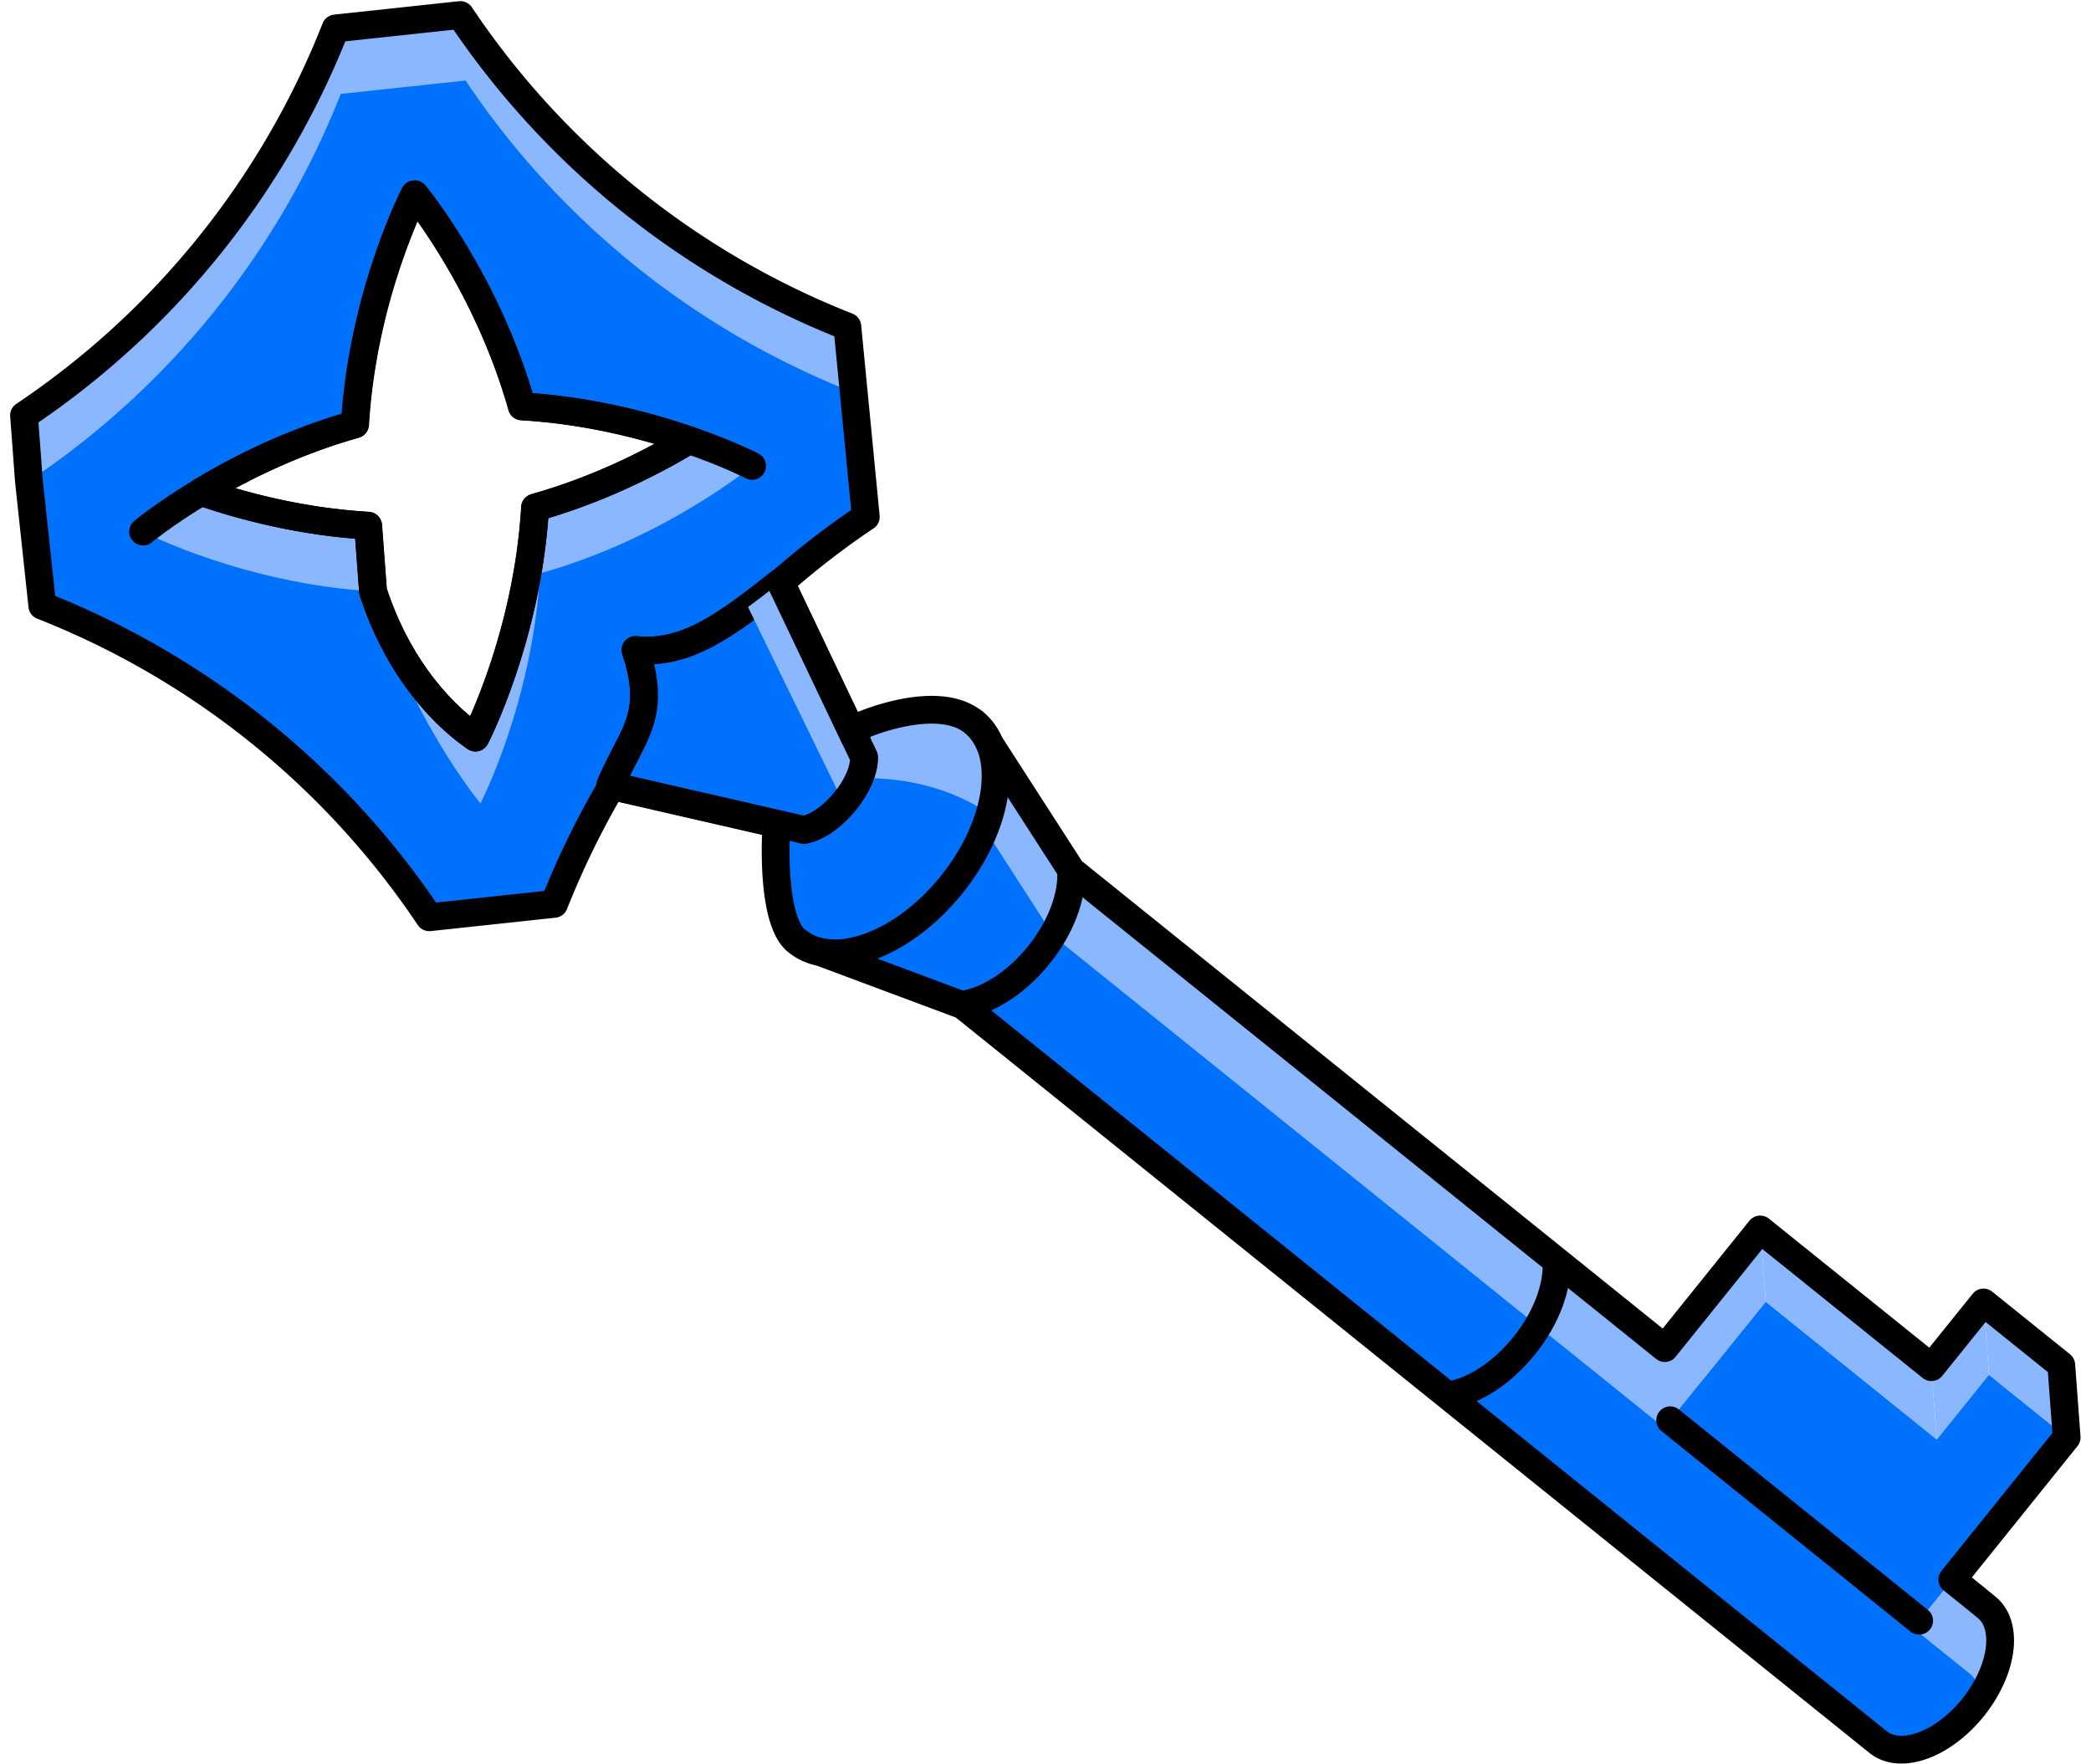 <svg xmlns="http://www.w3.org/2000/svg" width="128" height="108" fill="none"><path fill="#0071FC" d="M51.88 19.98A50.984 50.984 0 0 1 28.19.91l-7.64.82A50.984 50.984 0 0 1 1.48 25.42l.3 4.01.82 7.64a50.984 50.984 0 0 1 23.69 19.07l7.64-.82A51.034 51.034 0 0 1 53 31.63l-1.12-11.65ZM32.75 31.07c-.47 7.95-3.65 14.08-3.65 14.08-2.53-1.75-4.95-4.86-6.27-8.96l-.3-4.01c-4.09-.24-7.69-1.2-10.23-2.07 2.29-1.38 5.56-3.04 9.42-4.13.47-7.95 3.65-14.08 3.65-14.08s4.41 5.31 6.57 12.98c4.09.24 7.69 1.2 10.23 2.07-2.28 1.37-5.55 3.03-9.42 4.12Z"/><path fill="#8BB7FF" d="M42.18 26.94c-2.29 1.38-5.56 3.04-9.42 4.13-.47 7.95-3.65 14.08-3.65 14.08-2.53-1.75-4.95-4.86-6.27-8.96l-.3-4.01c-4.09-.24-7.69-1.2-10.23-2.07-2.25 1.35-3.55 2.44-3.55 2.44s6.13 3.18 14.08 3.65c2.15 7.66 6.57 12.98 6.57 12.98s3.18-6.13 3.65-14.08c7.66-2.15 12.98-6.57 12.98-6.57s-1.46-.77-3.86-1.59Z"/><path fill="#0071FC" d="m50.24 58.27 8.72 3.25s31.18 25.1 56.03 45.1c1.38 1.11 3.98.16 5.81-2.12 1.83-2.28 2.2-5.02.83-6.13-24.32-19.58-56.03-45.1-56.03-45.1l-5.04-7.82-10.32 12.82Z"/><path fill="#8BB7FF" d="m59.49 49.52 5.04 7.82s31.7 25.52 56.03 45.1c.4.32.64.8.75 1.35 1.37-2.11 1.55-4.42.32-5.41C97.31 78.8 65.6 53.28 65.6 53.28l-5.04-7.82-1.07 4.06Z"/><path fill="#0071FC" d="M59.59 44.19c2.24 1.8 1.64 6.27-1.34 9.97-2.98 3.7-7.21 5.25-9.45 3.44-1.61-1.3-1.27-6.69-1.27-6.69l5.26-6.54c-.01.01 4.56-1.98 6.8-.18Z"/><path fill="#8BB7FF" d="M60.58 49.83c.7-2.36.4-4.51-.99-5.64-2.24-1.8-6.81.19-6.81.19l-2.8 3.47c3.09-.47 7.12-.37 10.6 1.98Z"/><path stroke="#000" stroke-linecap="round" stroke-linejoin="round" stroke-miterlimit="10" stroke-width="1.7" d="M65.57 53.31c.08 1.53-.61 3.45-1.98 5.15-1.37 1.7-3.1 2.79-4.61 3.03M95.28 77.23c.08 1.53-.61 3.45-1.98 5.15-1.37 1.7-3.1 2.79-4.61 3.03"/><path fill="#0071FC" stroke="#000" stroke-linecap="round" stroke-linejoin="round" stroke-miterlimit="10" stroke-width="1.7" d="M52.89 46.35c.03 1.68-1.99 4.15-3.68 4.45l-11.86-2.72c1.32-3.14 2.91-4.18 1.55-8.29 3.15.33 5.64-1.61 8.88-4.16l5.11 10.72Z"/><path fill="#0071FC" d="M37.36 48.08c1.32-3.14 2.91-4.18 1.55-8.29 3.15.33 5.64-1.61 8.88-4.16"/><path stroke="#000" stroke-linecap="round" stroke-linejoin="round" stroke-miterlimit="10" stroke-width="1.7" d="M37.36 48.08c1.32-3.14 2.91-4.18 1.55-8.29 3.15.33 5.64-1.61 8.88-4.16"/><path fill="#8BB7FF" d="M51.64 49.16c.74-.88 1.27-1.94 1.25-2.81l-5.11-10.72c-.69.55-1.35 1.06-1.99 1.53l5.85 12ZM108.09 79.69l-5.85 7.25-.33-4.42 5.84-7.26.34 4.43ZM121.75 84.16l-3.19 3.96-.33-4.43 3.19-3.96.33 4.43Z"/><path fill="#8BB7FF" d="m108.09 79.69 10.47 8.43-.33-4.43-10.48-8.43.34 4.43ZM121.75 84.16l4.76 3.83-.33-4.43-4.76-3.83.33 4.43Z"/><path fill="#0071FC" d="m108.09 79.69-5.85 7.25 15.24 12.27 9.03-11.22-4.76-3.83-3.19 3.96-10.47-8.43Z"/><path fill="#8BB7FF" d="m20.86 5.75 7.64-.82A50.935 50.935 0 0 0 52.19 24l.82 7.64-1.13-11.65A50.984 50.984 0 0 1 28.19.92l-7.64.82A50.984 50.984 0 0 1 1.48 25.43l.3 4.01A50.993 50.993 0 0 0 20.86 5.75Z"/><path stroke="#000" stroke-linecap="round" stroke-linejoin="round" stroke-miterlimit="10" stroke-width="1.7" d="M8.76 32.54s5.31-4.41 12.98-6.57c.47-7.95 3.65-14.08 3.65-14.08s4.41 5.31 6.57 12.98c7.95.47 14.08 3.65 14.08 3.65"/><path stroke="#000" stroke-linecap="round" stroke-linejoin="round" stroke-miterlimit="10" stroke-width="1.7" d="M42.18 26.94c-2.29 1.38-5.56 3.04-9.42 4.13-.47 7.95-3.65 14.08-3.65 14.08-2.53-1.75-4.95-4.86-6.27-8.96l-.3-4.01c-4.09-.24-7.69-1.2-10.23-2.07"/><path stroke="#000" stroke-linecap="round" stroke-linejoin="round" stroke-miterlimit="10" stroke-width="1.7" d="m119.51 96.69 7-8.7-.33-4.43-4.76-3.83-3.19 3.96-10.48-8.43-5.84 7.26C83 67.3 65.59 53.29 65.59 53.29l-5.04-7.82c-.22-.5-.54-.93-.96-1.27-2.24-1.8-6.81.19-6.81.19l-.52.65-4.47-9.39c1.65-1.44 3.38-2.79 5.21-4.01l-1.13-11.65A50.984 50.984 0 0 1 28.18.92l-7.64.82A50.984 50.984 0 0 1 1.47 25.43l.3 4.01.82 7.64a50.984 50.984 0 0 1 23.69 19.07l7.64-.82c.99-2.5 2.17-4.91 3.52-7.21l10.41 2.39-.34.42s-.34 5.39 1.27 6.69c.42.34.91.56 1.45.67l8.71 3.25s31.18 25.1 56.03 45.1c1.38 1.11 3.98.16 5.81-2.12 1.83-2.28 2.2-5.02.83-6.13-.69-.57-1.39-1.13-2.1-1.7ZM32.75 31.07c-.47 7.95-3.65 14.08-3.65 14.08-2.53-1.75-4.95-4.86-6.27-8.96l-.3-4.01c-4.09-.24-7.69-1.2-10.23-2.07 2.29-1.38 5.56-3.04 9.42-4.13.47-7.95 3.65-14.08 3.65-14.08s4.41 5.31 6.57 12.98c4.09.24 7.69 1.2 10.23 2.07-2.28 1.37-5.55 3.03-9.42 4.12Z"/><path stroke="#000" stroke-linecap="round" stroke-linejoin="round" stroke-miterlimit="10" stroke-width="1.7" d="M49.21 50.8c1.69-.3 3.71-2.76 3.68-4.45l-.63-1.33M59.59 44.19c2.24 1.8 1.64 6.27-1.34 9.97-2.98 3.7-7.21 5.25-9.45 3.44M102.24 86.94l15.24 12.27"/></svg>